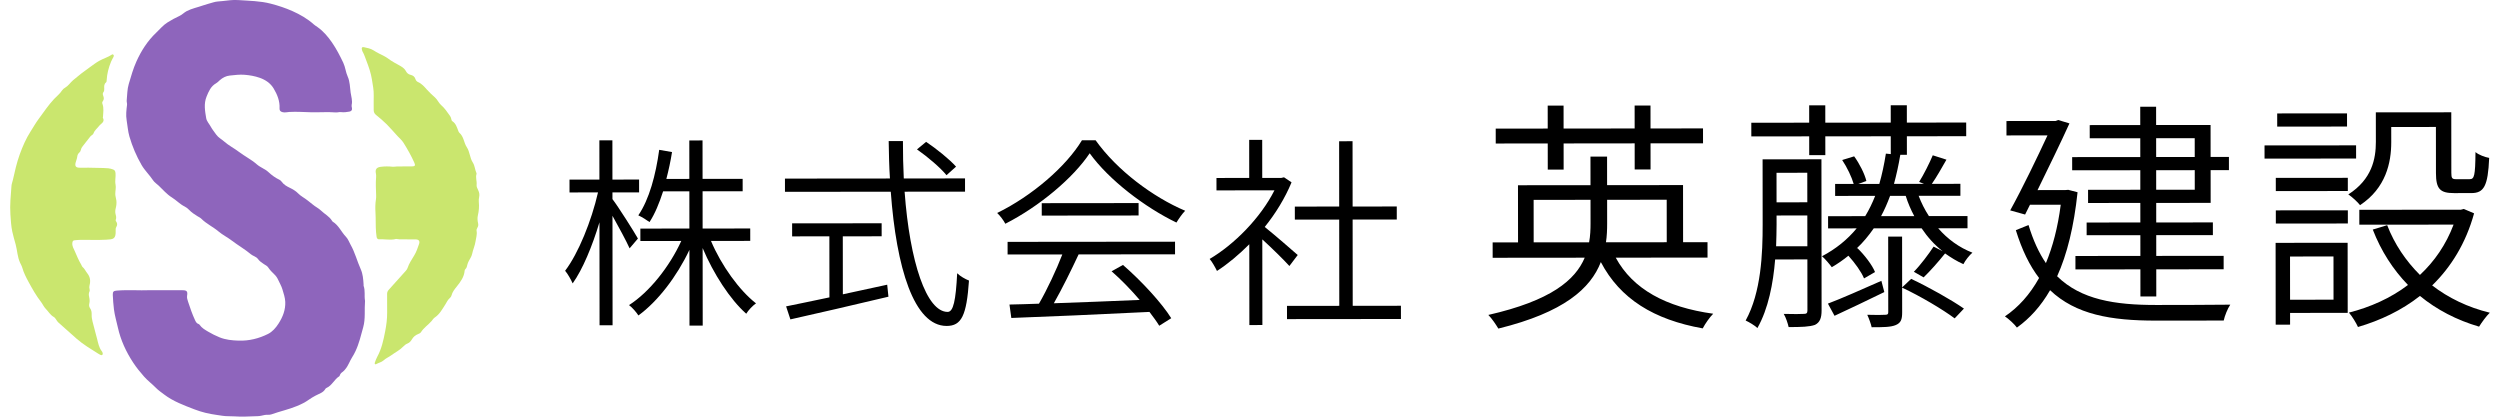 <?xml version="1.0" encoding="utf-8"?>
<!-- Generator: Adobe Illustrator 25.1.0, SVG Export Plug-In . SVG Version: 6.00 Build 0)  -->
<svg version="1.1" id="レイヤー_1" xmlns="http://www.w3.org/2000/svg" xmlns:xlink="http://www.w3.org/1999/xlink" x="0px"
	 y="0px" viewBox="0 0 600 100" style="enable-background:new 0 0 600 100;" xml:space="preserve">
<style type="text/css">
	.st0{fill:#8E65BC;}
	.st1{fill:#CAE66E;}
</style>
<g>
	<path d="M151.103,59.6c-0.734-1.66-2.642-5.174-4.109-7.809l0.024,26.27
		l-3.125,0.004l-0.023-24.707c-1.703,5.667-4.041,11.332-6.432,14.657
		c-0.391-0.882-1.174-2.296-1.81-3.028c3.17-4.152,6.336-11.97,7.893-18.806
		l-6.836,0.007l-0.004-3.079l7.178-0.007l-0.009-9.421l3.125-0.004l0.009,9.423
		l6.396-0.007l0.004,3.079l-6.396,0.006l0.002,1.61
		c1.32,1.707,5.281,7.956,6.113,9.467L151.103,59.6z M170.634,57.823
		c2.496,5.907,6.798,11.859,10.806,14.982c-0.781,0.537-1.855,1.66-2.342,2.492
		c-3.91-3.463-7.873-9.612-10.466-15.763l0.019,18.604l-3.174,0.002
		l-0.017-18.164c-3.022,6.402-7.606,12.363-12.241,15.736
		c-0.49-0.781-1.467-1.902-2.25-2.489c4.832-3.079,9.707-9.188,12.536-15.391
		l-9.814,0.009l-0.004-2.978l11.768-0.015l-0.009-8.935l-6.299,0.007
		c-0.924,2.833-1.947,5.372-3.264,7.378c-0.586-0.442-1.906-1.271-2.687-1.612
		c2.633-3.857,4.19-9.718,5.014-15.726l3.076,0.536
		c-0.34,2.195-0.824,4.392-1.36,6.445l5.518-0.006l-0.009-9.229l3.174-0.004
		l0.009,9.229l9.619-0.009l0.002,2.978l-9.619,0.009l0.009,8.937l11.426-0.011
		l0.004,2.978L170.634,57.823z"/>
	<path d="M217.105,46.009c1.238,16.895,5.253,28.856,10.331,28.85
		c1.367-0.002,1.951-2.687,2.286-9.282c0.734,0.734,1.955,1.414,2.834,1.757
		c-0.577,8.398-1.795,10.89-5.36,10.894c-7.861,0.007-12.076-14.001-13.413-32.216
		l-25.391,0.028l-0.004-3.175l25.197-0.024c-0.199-2.933-0.25-5.957-0.302-8.985
		l3.42-0.004c0.002,3.074,0.053,6.103,0.203,8.985l14.699-0.017l0.002,3.175
		L217.105,46.009z M202.284,70.635c3.467-0.737,7.129-1.522,10.643-2.307
		l0.297,2.881c-8.299,1.961-17.33,4.07-23.531,5.445l-1.029-3.125
		c2.736-0.539,6.396-1.324,10.4-2.16l-0.015-14.648l-8.937,0.009l-0.002-3.125
		l21.484-0.02l0.004,3.125l-9.326,0.007L202.284,70.635z M227.16,42.044
		c-1.418-1.755-4.498-4.389-7.086-6.193l2.195-1.808
		c2.541,1.706,5.668,4.242,7.183,5.949L227.16,42.044z"/>
	<path d="M262.942,33.66c5.134,7.22,13.783,13.658,21.501,16.922
		c-0.732,0.734-1.561,1.955-2.098,2.833c-7.572-3.653-16.22-10.237-20.818-16.629
		c-3.949,5.911-11.999,12.706-20.247,16.915c-0.393-0.781-1.271-1.951-1.957-2.586
		c8.395-4.112,16.543-11.151,20.346-17.452L262.942,33.66z M241.822,58.047
		l40.187-0.039l0.002,3.028l-23.144,0.022c-1.754,3.761-3.948,8.207-5.946,11.725
		c6.25-0.204,13.476-0.503,20.605-0.801c-2.053-2.39-4.447-4.88-6.746-6.877
		l2.734-1.519c4.496,3.903,9.336,9.17,11.583,12.783l-2.879,1.81
		c-0.588-0.978-1.418-2.098-2.348-3.32c-12.06,0.6-24.803,1.148-33.154,1.451
		l-0.441-3.222c2.1-0.051,4.492-0.105,7.08-0.205
		c1.998-3.466,4.192-8.156,5.604-11.82l-13.135,0.011L241.822,58.047z
		 M273.26,48.738l0.002,2.98l-23.242,0.024l-0.002-2.98L273.26,48.738z"/>
	<path d="M309.455,63.84c-1.32-1.464-4.254-4.343-6.502-6.39l0.021,20.557
		l-3.125,0.004l-0.019-19.385c-2.537,2.538-5.172,4.739-7.758,6.404
		c-0.392-0.833-1.223-2.296-1.762-2.879c5.906-3.474,12.199-9.828,15.561-16.473
		l-13.916,0.015l-0.004-2.978l7.861-0.009l-0.008-9.13l3.125-0.004l0.008,9.13
		l4.59-0.004l0.637-0.147l1.807,1.218c-1.559,3.761-3.799,7.428-6.434,10.703
		c2.199,1.753,6.646,5.606,7.916,6.731L309.455,63.84z M336.222,73.383l0.004,3.175
		l-27.345,0.028l-0.004-3.173l12.551-0.013l-0.021-20.704l-10.644,0.009
		l-0.004-3.125l10.646-0.009l-0.015-15.673l3.221-0.004l0.017,15.673l10.596-0.011
		l0.002,3.127l-10.596,0.009l0.021,20.706L336.222,73.383z"/>
	<path d="M387.775,61.84c4.109,7.556,12.025,11.884,23.394,13.454
		c-0.879,0.878-1.931,2.406-2.517,3.519c-11.722-2.1-19.813-7.072-24.452-15.917
		c-2.455,6.331-8.838,12.082-24.596,15.963c-0.53-0.878-1.525-2.399-2.406-3.277
		c14.998-3.413,20.853-8.341,23.133-13.737l-22.093,0.022l-0.004-3.692l6.096-0.007
		l-0.015-13.711l17.403-0.017l-0.006-6.857l3.985-0.004l0.006,6.857l18.226-0.02
		l0.013,13.715l5.861-0.006l0.004,3.692L387.775,61.84z M371.457,34.431
		l-12.481,0.011l-0.004-3.576l12.481-0.011l-0.006-5.507l3.809-0.004l0.006,5.507
		l17.054-0.017l-0.006-5.509l3.809-0.004l0.006,5.509l12.598-0.011l0.004,3.573
		l-12.598,0.011l0.006,6.27l-3.81,0.006l-0.004-6.272l-17.054,0.02l0.006,6.27
		l-3.809,0.004L371.457,34.431z M381.383,58.153
		c0.293-1.526,0.349-3.107,0.347-4.629l-0.006-5.568l-13.653,0.015l0.009,10.193
		L381.383,58.153z M385.71,47.951l0.006,5.627
		c0.002,1.524-0.054,3.105-0.287,4.572l14.59-0.015l-0.009-10.197L385.71,47.951z
		"/>
	<path d="M437.181,74.507c0.002,1.816-0.408,2.872-1.579,3.457
		c-1.288,0.471-3.223,0.534-6.329,0.536c-0.177-0.822-0.646-2.285-1.176-3.165
		c2.227,0.057,4.28,0.055,4.864-0.004c0.586-0.002,0.821-0.178,0.821-0.82
		l-0.011-12.249l-7.736,0.007c-0.464,5.746-1.63,11.84-4.263,16.473
		c-0.528-0.587-2.053-1.465-2.813-1.814c3.743-6.8,4.085-16.119,4.079-23.037
		l-0.015-15.646l14.123-0.015L437.181,74.507z M465.172,54.79
		c2.229,2.577,5.044,4.625,8.209,5.852c-0.702,0.585-1.698,1.817-2.165,2.756
		c-1.583-0.702-2.99-1.579-4.396-2.575c-1.698,2.113-3.57,4.224-5.153,5.746
		l-2.344-1.344c1.579-1.583,3.628-4.339,4.74-6.041l2.169,1.111
		c-1.934-1.52-3.636-3.393-5.044-5.502l-11.486,0.009
		c-1.23,1.762-2.575,3.404-4.096,4.812l0.175-0.059
		c1.701,1.638,3.579,4.095,4.225,5.737l-2.637,1.528
		c-0.646-1.583-2.171-3.692-3.754-5.449c-1.23,1-2.579,1.939-3.983,2.758
		c-0.47-0.644-1.585-1.988-2.348-2.632c3.339-1.764,6.09-3.991,8.316-6.69
		l-6.857,0.006l-0.004-2.927l8.909-0.009c0.935-1.528,1.696-3.109,2.396-4.869
		l-9.61,0.013l-0.004-2.872l4.455-0.004c-0.471-1.641-1.585-3.983-2.761-5.742
		l2.871-0.882c1.29,1.759,2.524,4.216,2.935,5.916l-1.932,0.706l5.039-0.006
		c0.642-2.228,1.168-4.689,1.576-7.268l1.174,0.114l-0.006-4.275l-15.706,0.015
		l0.006,4.513l-3.869,0.004l-0.004-4.513l-13.89,0.013l-0.004-3.283l13.89-0.011
		L434.202,25.285l3.867-0.004l0.004,4.161l15.706-0.015l-0.004-4.161l3.867-0.004
		l0.004,4.161l14.241-0.015l0.004,3.279l-14.241,0.017l0.006,4.453l-1.583,0.002
		c-0.408,2.459-0.931,4.807-1.516,6.975l7.206-0.006l-1.172-0.468
		c1.112-1.762,2.515-4.576,3.275-6.391l3.283,1.049
		c-1.17,2.054-2.4,4.222-3.51,5.808l6.857-0.009l0.002,2.872l-10.021,0.009
		c0.646,1.698,1.469,3.34,2.466,4.862l9.259-0.009l0.004,2.931L465.172,54.79z
		 M433.767,59.098l-0.008-7.384l-7.384,0.007l0.004,2.168
		c0,1.64-0.056,3.4-0.113,5.214L433.767,59.098z M426.365,41.468l0.008,7.088
		l7.384-0.007l-0.008-7.088L426.365,41.468z M452.237,70.096
		c-4.218,2.056-8.376,4.051-11.95,5.695l-1.585-2.925
		c3.281-1.236,8.025-3.351,12.829-5.465L452.237,70.096z M458.68,66.927
		c4.22,1.986,9.732,5.087,12.663,7.134l-2.224,2.347
		c-2.815-2.107-8.211-5.326-12.607-7.371l0.006,5.918
		c0.002,1.698-0.289,2.522-1.519,3.05c-1.23,0.526-3.046,0.528-5.801,0.532
		c-0.178-0.82-0.648-2.109-1.057-2.989c1.992,0.059,3.75,0.057,4.336-0.004
		c0.586,0,0.702-0.174,0.702-0.644l-0.017-18.109l3.339-0.004l0.011,12.189
		L458.68,66.927z M459.426,51.864c-0.821-1.524-1.527-3.164-2.055-4.862
		l-3.75,0.004c-0.644,1.759-1.345,3.342-2.163,4.867L459.426,51.864z"/>
	<path d="M498.615,46.141c-0.87,8.205-2.505,14.886-4.902,20.166
		c5.749,5.619,13.837,6.899,23.798,6.888c2.169,0,14.943-0.013,17.758-0.075
		c-0.644,0.937-1.347,2.696-1.579,3.813l-16.233,0.015
		c-10.84,0.009-19.28-1.447-25.439-7.299c-2.222,3.868-4.915,6.802-7.961,8.972
		c-0.528-0.759-2.053-2.164-2.875-2.692c3.223-2.173,5.974-5.221,8.196-9.208
		c-2.287-2.988-4.109-6.736-5.578-11.479l3.046-1.234
		c1.117,3.692,2.526,6.736,4.171,9.139c1.636-3.93,2.86-8.561,3.561-14.01
		l-7.384,0.007l-1.17,2.346l-3.576-0.994c3.04-5.513,6.55-12.84,8.949-17.999
		l-9.844,0.009l-0.004-3.457l11.779-0.011l0.644-0.235l2.695,0.814
		c-1.987,4.398-4.911,10.38-7.66,16.009l6.622-0.007l0.762-0.059L498.615,46.141z
		 M513.673,40.853l-16.352,0.017l-0.004-3.165l16.352-0.017l-0.004-4.51
		l-12.13,0.011l-0.004-3.165l12.13-0.013l-0.006-4.392l3.81-0.004l0.004,4.392
		l13.067-0.011l0.008,7.675l4.396-0.002l0.004,3.162l-4.396,0.004l0.008,7.855
		l-13.067,0.013l0.004,4.688l13.595-0.013l0.004,3.048L517.496,56.438l0.006,4.979
		l16.173-0.017l0.002,3.222l-16.173,0.018l0.006,6.505l-3.809,0.004l-0.006-6.505
		l-15.589,0.015l-0.002-3.222l15.587-0.015l-0.006-4.981l-12.891,0.011
		l-0.004-3.048l12.892-0.011l-0.006-4.689l-12.539,0.013l-0.004-3.164
		l12.541-0.011L513.673,40.853z M517.478,37.684l9.258-0.009l-0.004-4.512
		l-9.258,0.009L517.478,37.684z M526.74,40.839l-9.259,0.011l0.004,4.689
		l9.258-0.011L526.74,40.839z"/>
	<path d="M565.464,38.047l-21.974,0.024l-0.004-3.167l21.974-0.02L565.464,38.047z
		 M563.449,75.086l-13.83,0.015l0.002,2.811l-3.456,0.004l-0.019-19.631
		l17.285-0.017L563.449,75.086z M546.19,42.696l17.287-0.017l0.002,3.165
		l-17.285,0.015L546.19,42.696z M546.197,50.489l17.287-0.017l0.002,3.165
		l-17.285,0.018L546.197,50.489z M563.289,30.372l-16.759,0.017l-0.004-3.164
		l16.759-0.015L563.289,30.372z M549.606,61.563l0.009,10.371l10.432-0.009
		l-0.009-10.371L549.606,61.563z M573.9,34.113
		c0.004,4.924-1.281,11.019-7.488,15.125c-0.528-0.702-1.993-2.049-2.815-2.575
		c5.681-3.637,6.614-8.563,6.611-12.605l-0.008-7.09l18.108-0.017l0.013,14.531
		c0.002,1.291,0.178,1.526,1.174,1.524l3.224-0.004
		c1.112,0,1.346-0.763,1.399-6.505c0.704,0.644,2.286,1.227,3.285,1.401
		c-0.287,6.799-1.281,8.44-4.271,8.442l-4.162,0.006
		c-3.339,0.002-4.336-0.99-4.34-4.801l-0.011-11.074l-10.723,0.009
		L573.9,34.113z M593.782,51.204c-1.985,7.211-5.555,12.898-10.062,17.3
		c3.87,2.984,8.56,5.265,13.835,6.547c-0.877,0.823-1.989,2.406-2.575,3.345
		c-5.394-1.577-10.199-4.093-14.188-7.371c-4.393,3.461-9.488,5.869-14.877,7.455
		c-0.411-0.937-1.41-2.577-2.173-3.453c5.097-1.297,10.019-3.468,14.175-6.637
		c-3.578-3.688-6.453-8.139-8.451-13.295l3.457-1.056
		c1.762,4.567,4.462,8.55,7.863,11.945c3.514-3.285,6.263-7.272,8.075-12.079
		l-22.62,0.022l-0.004-3.573l24.378-0.026l0.702-0.178L593.782,51.204z"/>
	<path class="st0" d="M35.65,69.652c3.255,0,5.715-0.002,8.175,0.004
		c1.018,0.002,1.253,0.292,1.076,1.311c-0.088,0.51,0.098,1.012,0.239,1.451
		c0.492,1.5,1.005,3,1.677,4.438c0.188,0.402,0.394,0.79,0.875,0.922
		c0.085,0.026,0.165,0.11,0.218,0.185c0.509,0.748,1.266,1.176,2.023,1.625
		c0.886,0.526,1.799,0.981,2.748,1.37c1.478,0.602,3.037,0.746,4.61,0.796
		c2.486,0.077,4.841-0.508,7.037-1.607c1.055-0.528,1.859-1.458,2.515-2.478
		c1.025-1.597,1.703-3.286,1.619-5.234c-0.045-1.047-0.4-2.008-0.685-2.997
		c-0.237-0.82-0.687-1.528-1.025-2.292c-0.218-0.484-0.522-0.932-0.926-1.306
		c-0.548-0.512-1.061-1.053-1.48-1.684c-0.239-0.358-0.652-0.526-0.999-0.761
		c-0.524-0.356-1.05-0.693-1.429-1.223c-0.434-0.605-1.211-0.721-1.75-1.176
		c-1.437-1.214-3.078-2.133-4.567-3.275c-1.012-0.776-2.186-1.346-3.155-2.17
		c-1.315-1.113-2.911-1.83-4.135-3.061c-0.252-0.249-0.601-0.405-0.911-0.594
		c-0.721-0.442-1.424-0.902-2.013-1.524c-0.3-0.314-0.661-0.607-1.048-0.794
		c-1.155-0.559-2.015-1.524-3.086-2.186c-1.228-0.761-2.137-1.856-3.164-2.83
		c-0.443-0.424-1.005-0.765-1.333-1.26c-0.849-1.295-1.996-2.347-2.778-3.699
		c-1.251-2.157-2.212-4.44-2.911-6.821c-0.368-1.254-0.445-2.593-0.669-3.89
		c-0.216-1.247-0.066-2.48,0.09-3.719c0.043-0.35-0.115-0.724-0.077-1.082
		c0.135-1.306,0.109-2.648,0.488-3.916c0.545-1.83,1.055-3.675,1.848-5.429
		c1.17-2.593,2.68-4.943,4.751-6.909c0.885-0.84,1.668-1.805,2.714-2.458
		c0.922-0.574,1.872-1.102,2.873-1.555c0.627-0.282,1.119-0.844,1.758-1.168
		c1.238-0.631,2.597-0.889,3.891-1.352c0.809-0.29,1.649-0.475,2.468-0.737
		c0.68-0.218,1.431-0.224,2.152-0.303c1.273-0.141,2.547-0.337,3.835-0.242
		c2.61,0.187,5.23,0.196,7.799,0.864c1.784,0.462,3.523,1.033,5.2,1.781
		c1.852,0.829,3.606,1.83,5.127,3.198c0.269,0.24,0.588,0.429,0.883,0.635
		c1.42,1.001,2.53,2.322,3.489,3.716c1.042,1.513,1.897,3.162,2.693,4.84
		c0.511,1.078,0.58,2.256,1.063,3.318c0.554,1.225,0.524,2.557,0.708,3.851
		c0.139,0.983,0.485,1.928,0.248,2.944c-0.049,0.215-0.002,0.462,0.051,0.682
		c0.13,0.521-0.083,0.836-0.575,0.937c-0.672,0.134-1.365,0.205-2.045,0.123
		c-0.436-0.05-0.834,0.11-1.258,0.075c-1.929-0.15-3.863,0-5.796-0.035
		c-1.777-0.035-3.561-0.18-5.343-0.077c-0.528,0.028-1.046,0.194-1.598,0.055
		c-0.513-0.13-0.776-0.369-0.746-0.906c0.098-1.764-0.554-3.347-1.416-4.785
		c-0.738-1.236-1.927-2.063-3.337-2.56c-1.189-0.418-2.381-0.624-3.64-0.726
		c-1.208-0.101-2.37,0.07-3.542,0.182c-0.896,0.088-1.718,0.504-2.409,1.121
		c-0.285,0.257-0.554,0.548-0.883,0.735c-1.266,0.717-1.78,1.944-2.289,3.198
		c-0.699,1.724-0.377,3.466-0.086,5.188c0.128,0.748,0.719,1.341,1.085,2.014
		c0.379,0.693,0.883,1.297,1.33,1.935c0.483,0.688,1.273,1.086,1.902,1.643
		c1.087,0.97,2.406,1.616,3.549,2.492c1.382,1.062,2.967,1.821,4.271,2.978
		c0.853,0.757,1.983,1.102,2.808,1.878c0.806,0.757,1.683,1.381,2.678,1.856
		c0.197,0.095,0.372,0.284,0.505,0.466c0.5,0.695,1.215,1.088,1.957,1.447
		c0.712,0.345,1.401,0.746,1.946,1.308c0.68,0.699,1.553,1.11,2.297,1.711
		c0.413,0.334,0.849,0.642,1.256,0.994c0.618,0.532,1.38,0.873,1.974,1.447
		c0.858,0.834,1.983,1.377,2.629,2.437c0.049,0.083,0.103,0.176,0.18,0.222
		c1.439,0.882,2.055,2.481,3.178,3.639c0.518,0.536,0.74,1.249,1.099,1.878
		c1.061,1.865,1.574,3.961,2.447,5.909c0.515,1.15,0.599,2.404,0.682,3.648
		c0.009,0.114-0.03,0.242,0.008,0.343c0.421,1.143,0.124,2.344,0.325,3.503
		c0.006,0.04,0.013,0.077,0.011,0.117c-0.18,2.1,0.145,4.231-0.441,6.316
		c-0.541,1.931-0.982,3.888-1.842,5.711c-0.235,0.499-0.494,0.99-0.793,1.451
		c-0.592,0.913-0.907,1.981-1.615,2.83c-0.197,0.238-0.379,0.495-0.631,0.666
		c-0.349,0.229-0.625,0.497-0.746,0.906c-0.021,0.072-0.062,0.158-0.12,0.194
		c-1.2,0.737-1.722,2.219-3.069,2.797c-0.1,0.044-0.203,0.132-0.255,0.224
		c-0.537,0.948-1.551,1.163-2.408,1.641c-0.515,0.29-1.048,0.581-1.525,0.928
		c-0.886,0.647-1.84,1.11-2.856,1.535c-2,0.833-4.117,1.278-6.143,2.006
		c-0.522,0.191-1.069,0.042-1.598,0.147c-0.58,0.117-1.164,0.284-1.75,0.292
		c-1.39,0.015-2.776,0.138-4.171,0.108c-0.954-0.02-1.906-0.112-2.86-0.101
		c-0.963,0.009-1.901-0.183-2.849-0.315c-1.793-0.249-3.538-0.657-5.223-1.311
		c-2.558-0.987-5.148-1.924-7.356-3.613c-0.652-0.499-1.352-0.968-1.917-1.552
		c-0.918-0.944-1.979-1.715-2.864-2.72c-0.95-1.077-1.854-2.197-2.627-3.376
		c-1.688-2.575-2.977-5.346-3.655-8.392c-0.325-1.453-0.755-2.885-0.943-4.365
		c-0.146-1.157-0.227-2.322-0.278-3.488c-0.032-0.781,0.216-0.956,0.971-1.014
		C30.837,69.518,33.643,69.748,35.65,69.652"/>
	<path class="st1" d="M97.791,57.449c-0.834-0.057-1.718,0.083-2.597-0.094
		c-0.192-0.037-0.411,0.061-0.618,0.092c-1.204,0.18-2.404-0.088-3.608-0.015
		c-0.316,0.022-0.522-0.231-0.577-0.547c-0.068-0.376-0.105-0.754-0.137-1.135
		c-0.131-1.577-0.045-3.16-0.139-4.741c-0.064-1.042-0.062-2.138,0.118-3.206
		c0.056-0.336,0.045-0.69,0.036-1.034c-0.043-1.418-0.131-2.835-0.004-4.255
		c0.026-0.303,0.009-0.609-0.054-0.915c-0.197-0.95,0.169-1.427,1.116-1.557
		c0.993-0.138,1.981-0.128,2.979-0.018c0.316,0.031,0.644-0.072,0.967-0.075
		c1.204-0.013,2.408-0.006,3.611-0.013c0.719-0.004,0.851-0.226,0.562-0.877
		c-0.74-1.665-1.638-3.246-2.599-4.785c-0.377-0.6-0.945-1.093-1.439-1.616
		c-0.866-0.922-1.673-1.9-2.567-2.793c-0.823-0.827-1.718-1.574-2.624-2.309
		c-0.368-0.297-0.53-0.684-0.528-1.157c0.006-1.152-0.03-2.309,0.006-3.461
		c0.039-1.311-0.233-2.573-0.434-3.861c-0.242-1.553-0.753-2.999-1.307-4.446
		c-0.293-0.761-0.533-1.553-0.947-2.269c-0.085-0.145-0.103-0.326-0.154-0.49
		c-0.124-0.405,0.058-0.649,0.447-0.558c0.802,0.189,1.623,0.301,2.353,0.776
		c0.813,0.528,1.698,0.943,2.563,1.385c0.565,0.286,1.057,0.677,1.578,1.036
		c0.59,0.405,1.238,0.723,1.865,1.075c0.669,0.37,1.362,0.746,1.73,1.442
		c0.269,0.504,0.62,0.812,1.155,0.937c0.562,0.128,0.971,0.414,1.155,0.989
		c0.103,0.319,0.291,0.589,0.612,0.73c0.894,0.383,1.514,1.104,2.13,1.803
		c0.612,0.691,1.292,1.309,1.972,1.917c0.601,0.539,0.881,1.317,1.47,1.825
		c0.856,0.734,1.454,1.662,2.096,2.558c0.148,0.207,0.255,0.42,0.304,0.673
		c0.047,0.238,0.094,0.512,0.319,0.657c0.817,0.534,1.046,1.42,1.373,2.247
		c0.069,0.176,0.133,0.385,0.267,0.501c1.084,0.91,1.065,2.382,1.79,3.464
		c0.753,1.128,0.7,2.547,1.452,3.697c0.479,0.734,0.498,1.717,0.875,2.535
		c0.023,0.05,0.032,0.121,0.015,0.171c-0.295,0.869,0.113,1.731,0.015,2.601
		c-0.053,0.469,0.178,0.899,0.377,1.311c0.261,0.536,0.359,1.058,0.227,1.665
		c-0.081,0.372-0.118,0.772-0.075,1.183c0.111,1.069,0.023,2.144-0.225,3.191
		c-0.156,0.658-0.09,1.297,0.054,1.929c0.088,0.389,0.019,0.721-0.171,1.034
		c-0.146,0.242-0.246,0.492-0.195,0.761c0.169,0.878-0.137,1.695-0.257,2.54
		c-0.146,1.029-0.605,1.972-0.809,2.973c-0.139,0.675-0.528,1.172-0.813,1.74
		c-0.139,0.279-0.263,0.545-0.332,0.849c-0.09,0.389-0.156,0.789-0.479,1.086
		c-0.092,0.084-0.165,0.231-0.175,0.354c-0.122,1.513-0.954,2.643-1.867,3.784
		c-0.52,0.649-1.085,1.33-1.298,2.197c-0.068,0.268-0.27,0.504-0.49,0.699
		c-0.443,0.391-0.652,0.932-0.962,1.41c-0.736,1.133-1.369,2.37-2.548,3.154
		c-0.34,0.227-0.537,0.596-0.804,0.895c-0.796,0.902-1.839,1.568-2.496,2.608
		c-0.154,0.244-0.421,0.369-0.7,0.477c-0.642,0.248-1.149,0.679-1.499,1.28
		c-0.246,0.427-0.567,0.796-1.024,0.976c-0.447,0.176-0.783,0.462-1.104,0.796
		c-0.806,0.834-1.855,1.331-2.77,2.01c-0.612,0.449-1.326,0.737-1.897,1.258
		c-0.498,0.453-1.2,0.567-1.78,0.897c-0.285,0.161-0.417-0.095-0.31-0.381
		c0.177-0.466,0.332-0.946,0.571-1.377c1.048-1.909,1.497-4,1.904-6.102
		c0.289-1.486,0.485-2.984,0.475-4.504c-0.009-1.491,0.004-2.982-0.011-4.473
		c-0.004-0.413,0.137-0.723,0.415-1.027c1.369-1.5,2.721-3.017,4.07-4.532
		c0.165-0.185,0.327-0.396,0.404-0.625c0.377-1.137,1.039-2.105,1.651-3.118
		c0.5-0.825,0.809-1.777,1.131-2.696c0.25-0.715-0.077-1.097-0.838-1.102
		C99.106,57.445,98.471,57.449,97.791,57.449"/>
	<path class="st1" d="M21.351,40.248c1.149,0.017,2.299,0.04,3.446,0.072
		c0.811,0.026,1.583,0.05,2.342,0.35c0.434,0.169,0.537,0.424,0.586,0.9
		c0.094,0.915-0.19,1.81,0.009,2.733c0.156,0.734-0.077,1.511-0.066,2.276
		c0.009,0.552,0.207,1.042,0.263,1.566c0.064,0.614,0.006,1.177-0.141,1.755
		c-0.13,0.504-0.192,1.001-0.049,1.526c0.113,0.418,0.227,0.855,0.045,1.298
		c-0.06,0.15-0.006,0.315,0.088,0.438c0.342,0.442,0.293,0.889,0.026,1.339
		c-0.146,0.244-0.154,0.508-0.143,0.779c0.085,2.124-0.569,2.157-2.269,2.25
		c-2.004,0.112-4.019,0.018-6.028,0.031c-0.533,0.004-1.069,0.062-1.6,0.11
		c-0.351,0.035-0.451,0.271-0.494,0.598c-0.107,0.787,0.319,1.408,0.605,2.063
		c0.468,1.084,0.922,2.175,1.529,3.193c0.107,0.18,0.162,0.414,0.312,0.545
		c0.498,0.418,0.738,1.022,1.131,1.509c0.7,0.871,0.828,1.825,0.55,2.865
		c-0.088,0.326-0.092,0.635,0.002,0.959c0.045,0.16,0.069,0.374-0.002,0.508
		c-0.246,0.46-0.197,0.913-0.09,1.396c0.113,0.503,0.156,1.003,0.03,1.531
		c-0.086,0.361-0.081,0.778,0.167,1.108c0.353,0.477,0.413,1.011,0.398,1.581
		c-0.034,1.146,0.396,2.206,0.644,3.301c0.195,0.847,0.46,1.678,0.667,2.524
		c0.24,0.974,0.438,2.023,1.07,2.876c0.081,0.106,0.162,0.216,0.21,0.341
		c0.077,0.196,0.137,0.433-0.032,0.591c-0.152,0.143-0.364,0.066-0.541-0.028
		c-0.167-0.088-0.336-0.182-0.498-0.286c-1.75-1.113-3.529-2.151-5.116-3.538
		c-1.487-1.293-2.95-2.613-4.417-3.93c-0.432-0.385-0.584-1.02-1.097-1.315
		c-0.849-0.484-1.294-1.339-1.951-1.997c-0.456-0.458-0.691-1.086-1.095-1.605
		c-1.153-1.473-2.07-3.109-2.962-4.745c-0.603-1.108-1.189-2.232-1.534-3.464
		c-0.12-0.433-0.368-0.834-0.556-1.253c-0.618-1.375-0.648-2.896-1.033-4.328
		c-0.276-1.031-0.595-2.054-0.815-3.099C2.661,54.227,2.595,52.851,2.498,51.478
		c-0.163-2.3,0.092-4.583,0.255-6.87c0.032-0.47,0.225-0.926,0.331-1.392
		c0.466-2.071,0.924-4.154,1.647-6.146c0.697-1.922,1.508-3.809,2.624-5.542
		c0.654-1.014,1.239-2.074,1.963-3.037c1.193-1.585,2.267-3.253,3.643-4.713
		c0.648-0.686,1.422-1.271,1.94-2.089c0.171-0.266,0.436-0.481,0.727-0.646
		c0.779-0.447,1.249-1.229,1.919-1.801c1.266-1.084,2.584-2.102,3.944-3.057
		c0.762-0.539,1.493-1.122,2.317-1.581c1.001-0.559,2.118-0.875,3.076-1.517
		c0.128-0.084,0.265-0.042,0.357,0.079c0.116,0.16,0.081,0.328,0,0.492
		c-0.186,0.37-0.409,0.717-0.573,1.111c-0.605,1.453-0.988,2.949-1.072,4.523
		c-0.009,0.178-0.026,0.376-0.154,0.482c-0.503,0.416-0.447,0.974-0.426,1.53
		c0.009,0.29-0.004,0.565-0.201,0.816c-0.212,0.266-0.162,0.569-0.041,0.875
		c0.178,0.449,0.214,0.893-0.111,1.308c-0.146,0.182-0.158,0.411-0.086,0.602
		c0.392,1.047,0.188,2.109,0.135,3.171c-0.004,0.057-0.051,0.128-0.03,0.165
		c0.578,1.053-0.458,1.41-0.9,1.986c-0.449,0.589-1.078,1.027-1.335,1.772
		c-0.12,0.354-0.545,0.471-0.768,0.759c-0.614,0.779-1.208,1.575-1.839,2.34
		c-0.229,0.277-0.387,0.576-0.453,0.913c-0.049,0.244-0.152,0.429-0.332,0.585
		c-0.317,0.273-0.477,0.598-0.524,1.038c-0.049,0.468-0.267,0.915-0.381,1.379
		c-0.22,0.878,0.06,1.232,0.954,1.236C19.852,40.252,20.602,40.248,21.351,40.248"
		/>
</g>
</svg>
